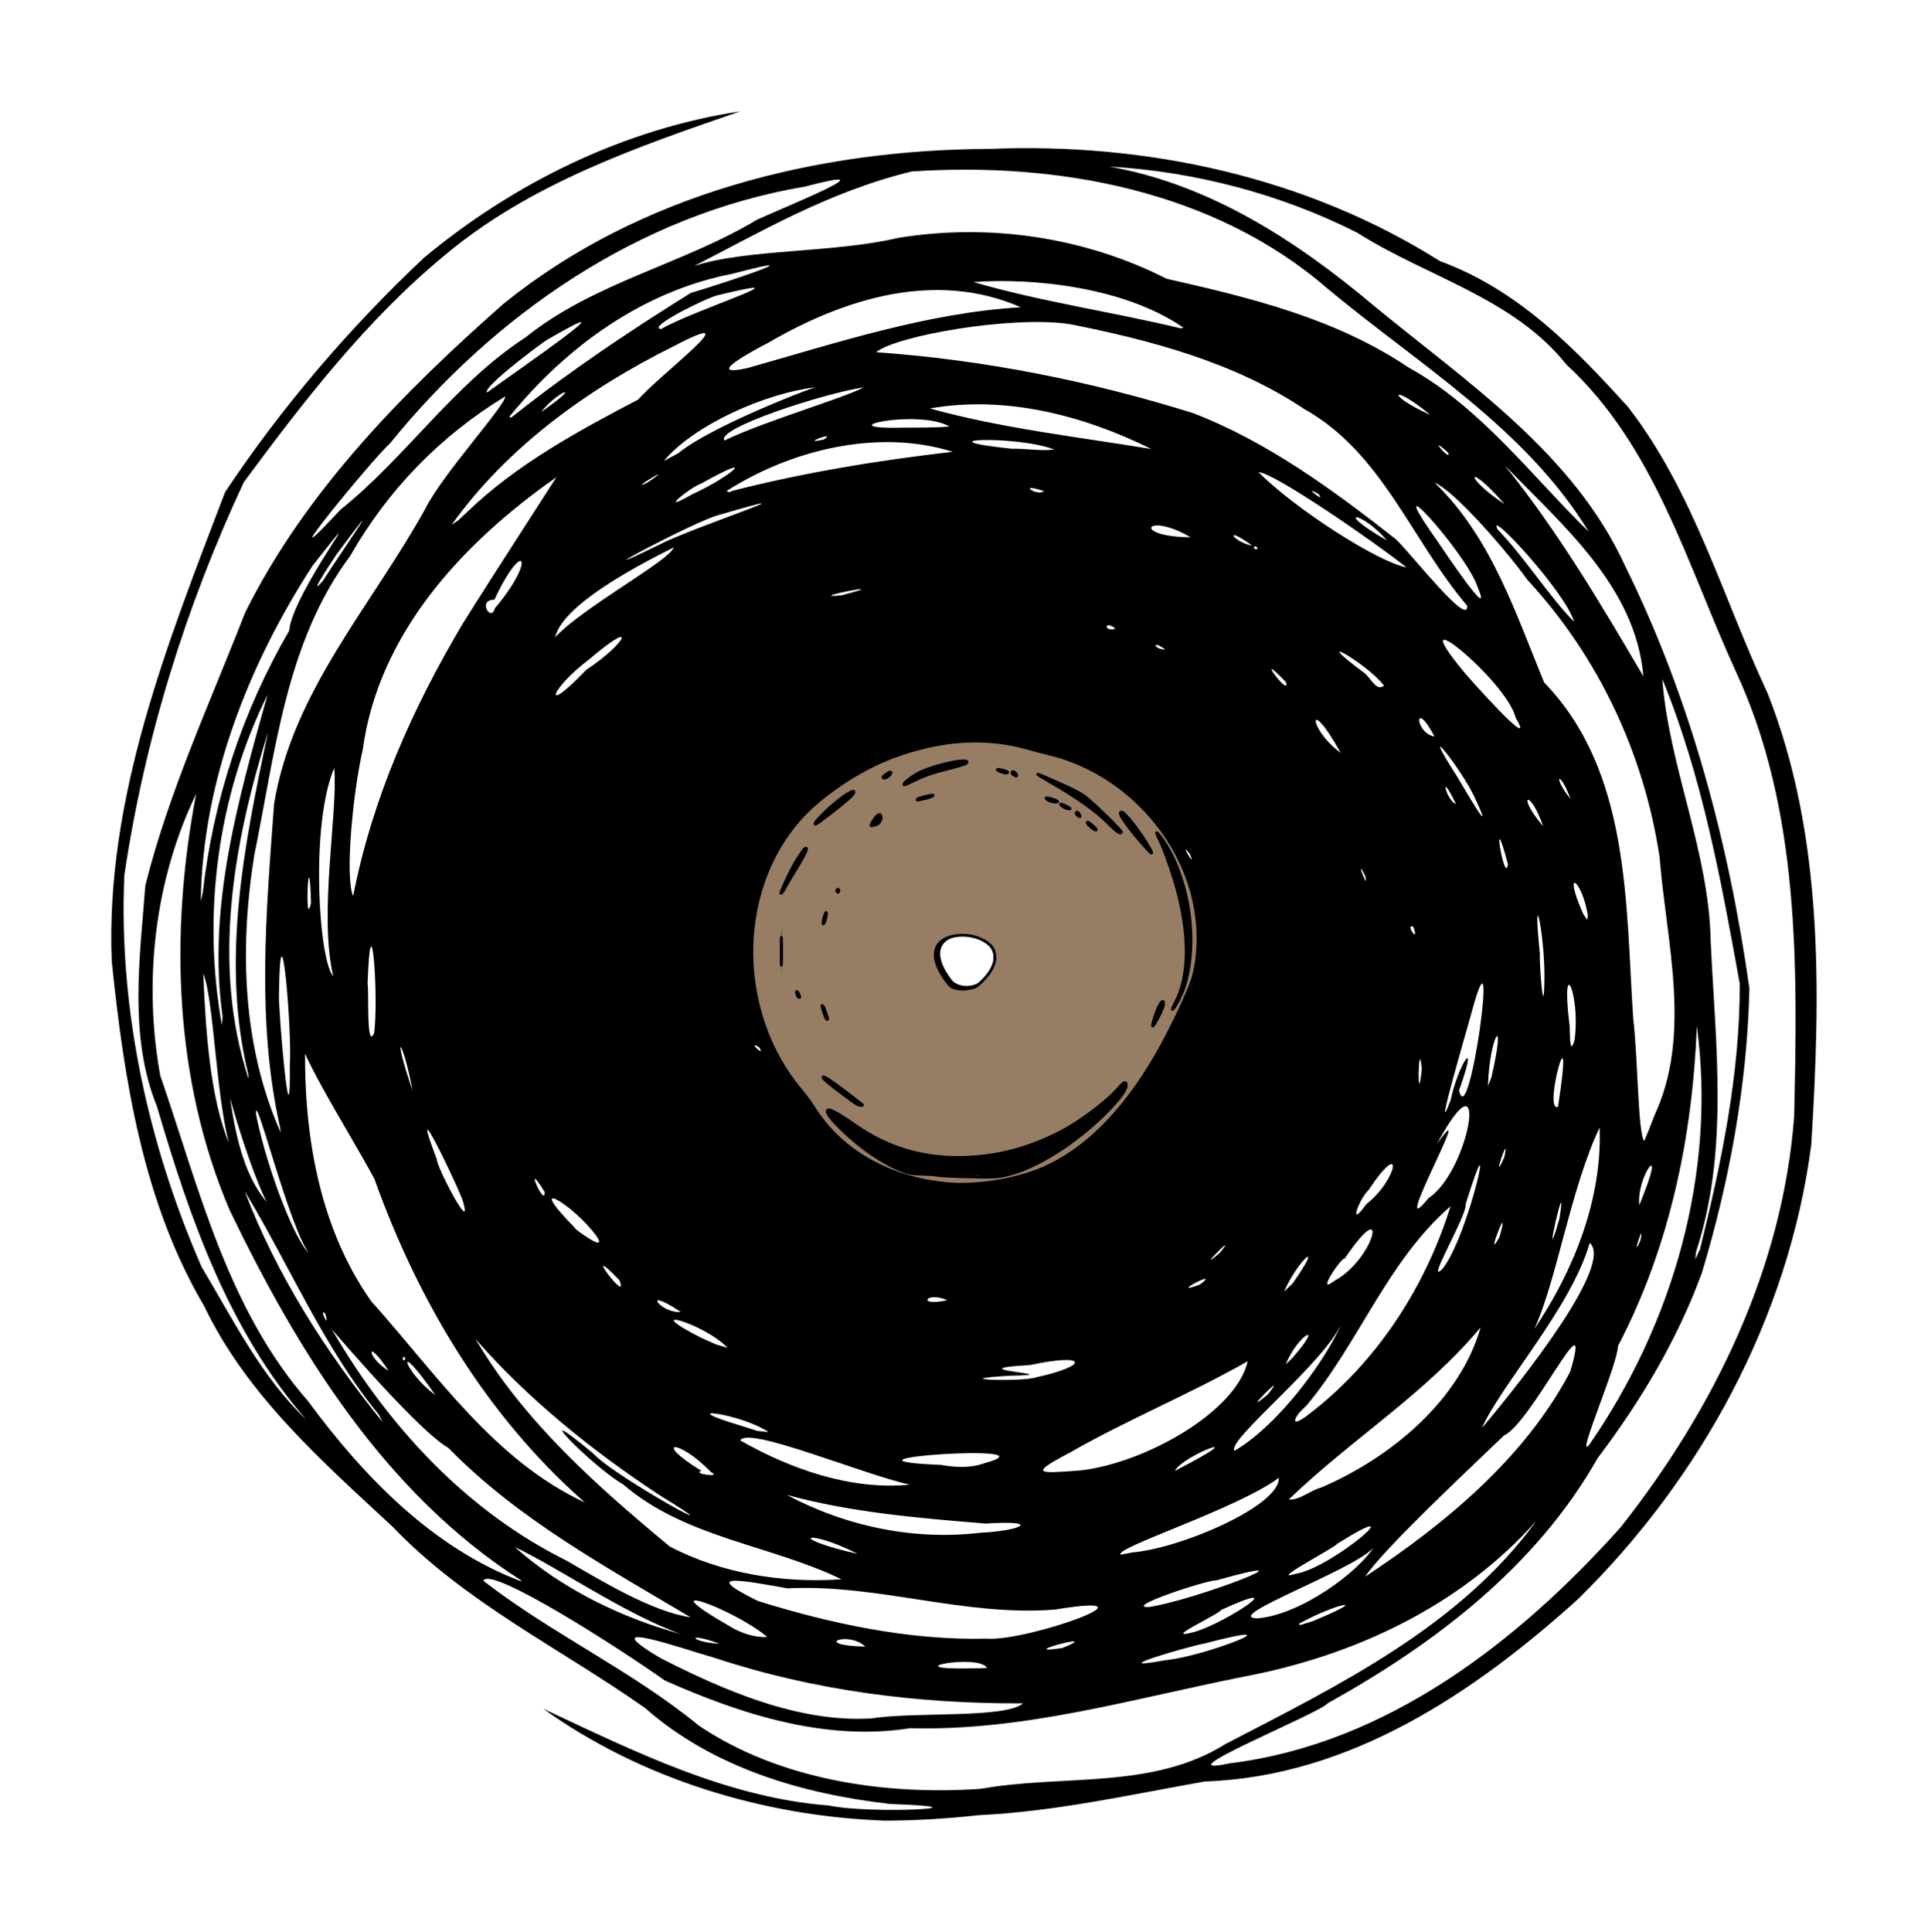 <svg width="866.02" height="867.72" version="1.1" xmlns="http://www.w3.org/2000/svg">
 <g transform="translate(4200.3 100.41)">
  <path d="m-3774.7 431.24c-26.43-2.395-48.349-14.994-60.415-34.725-1.01-1.651-3.422-4.89-5.36-7.197-29.137-34.682-29.52-88.693-0.861-121.46 9.589-10.964 27.025-22.656 42.187-28.29 21.674-8.054 42.035-9.294 61.041-3.716 2.141 0.628 5.917 1.612 8.391 2.185 31.947 7.404 58.491 34.073 65.621 65.927 2.602 11.626 2.548 23.662-0.153 34.152-1.5 5.822-10.362 24.536-17.042 35.986-14.685 25.171-31.645 42.04-50.45 50.18-12.249 5.302-29.821 8.149-42.959 6.958zm29.09-4.531c12.577-3.681 29.059-14.324 41.759-26.966 6.104-6.077 9.446-10.551 9.446-12.647 0-1.971-1.026-1.613-3.46 1.208-5.418 6.278-17.792 15.515-26.945 20.115-13.857 6.963-27.093 10.44-41.793 10.977-18.664 0.682-34.861-4.069-49.825-14.615-6.974-4.915-11.318-7.276-12.047-6.547-0.881 0.881 0.777 3.264 5.595 8.04 8.954 8.875 19.291 15.931 28.387 19.376 2.658 1.007 4.009 1.215 8.668 1.335 3.035 0.078 5.968 0.285 6.516 0.459 1.379 0.438 19.887 1.041 24.927 0.812 2.807-0.127 5.609-0.621 8.772-1.547zm-68.177-31.602c-0.716-0.543-3.347-2.568-5.848-4.501-6.394-4.942-10.556-7.721-10.954-7.315-0.45 0.46 2.021 2.604 9.107 7.9 6.102 4.561 6.623 4.875 8.097 4.893 0.774 9e-3 0.718-0.127-0.402-0.977zm134.2-39.444c1.82-3.498 2.436-5.907 1.603-6.275-0.663-0.294-2.32 2.862-3.599 6.858-1.869 5.837-1.249 5.656 1.996-0.582zm-148.98 1.234c-0.114-0.309-0.556-1.623-0.982-2.919-0.426-1.296-0.962-2.472-1.19-2.613-0.559-0.346-0.549-0.281 0.502 3.123 0.505 1.634 1.134 2.971 1.398 2.971 0.264 0 0.387-0.253 0.272-0.562zm158.06-8.884c1.875-3.901 2.525-5.801 3.54-10.348 4.464-19.994-0.389-45.896-11.523-61.499-2.257-3.162-3.002-3.481-1.568-0.669 2.744 5.379 7.083 17.811 9.217 26.408 4.896 19.724 4.435 36.438-1.31 47.557-0.859 1.663-1.558 3.181-1.552 3.374 0.021 0.736 1.85-2.025 3.195-4.823zm-170.54-0.654c0-0.112-0.235-0.719-0.522-1.349-0.729-1.599-1.332-1.438-0.76 0.204 0.259 0.742 0.653 1.349 0.876 1.349s0.406-0.092 0.406-0.204zm76.668-3.916c2.299-0.462 2.92-0.846 5.442-3.367 3.889-3.889 5.798-7.757 5.514-11.175-0.28-3.374-1.902-5.383-5.959-7.377-5.337-2.623-12.998-2.482-17.318 0.319-5.17 3.352-4.598 10.316 1.51 18.388 1.771 2.341 2.415 2.857 4.001 3.213 2.654 0.595 3.842 0.595 6.81 0v-1.2e-4zm-84.879-21.633c-0.079-2.783-0.143-0.506-0.143 5.061s0.065 7.844 0.143 5.061c0.079-2.783 0.079-7.338 0-10.121zm19.866-9.951c0.292-1.205 0.427-2.296 0.299-2.424-0.307-0.307-1.022 1.612-1.407 3.78-0.44 2.47 0.443 1.39 1.109-1.356zm-18.214-13.697c0.589-1.158 2.518-4.433 4.287-7.278 4.753-7.645 6.379-11.269 4.55-10.138-0.695 0.429-3.631 4.901-5.624 8.564-1.476 2.713-5.2 10.841-5.2 11.35 0 0.638 1.088-0.729 1.987-2.498zm24.103 1.494c0-0.371-0.202-0.675-0.45-0.675s-0.45 0.304-0.45 0.675c0 0.371 0.203 0.675 0.45 0.675s0.45-0.304 0.45-0.675zm139.66-19.005c-4.114-7.184-11.174-16.306-12.619-16.306-1.376 0-0.389 2.066 3.331 6.972 3.285 4.333 9.535 11.471 10.044 11.471 0.257 0-0.083-0.962-0.756-2.137zm-12.799-7.422c0.01-0.722-11.516-12.024-15.576-15.273-2.397-1.919-5.217-3.428-12.442-6.659-5.138-2.298-9.432-4.089-9.541-3.98-0.109 0.109 2.071 1.487 4.844 3.062 12.144 6.898 21.534 13.524 26.796 18.91 3.801 3.891 5.901 5.289 5.918 3.94zm-12.602-2.604c-1.113-0.978-2.176-1.78-2.362-1.78-0.786-3e-3 -0.225 0.926 1.339 2.215 2.497 2.058 3.415 1.668 1.022-0.435zm-96.818-0.99c1.176-0.579 2.001-2.972 1.323-3.839-0.362-0.463-0.631-0.454-1.396 0.047-0.895 0.587-2.948 3.699-2.964 4.493-0.01 0.409 1.476 0.067 3.037-0.701zm-20.95-4.885c7.036-5.46 10.258-8.372 10.258-9.27 0-0.747-0.195-0.732-1.934 0.146-2.693 1.36-7.852 5.507-11.736 9.434-3.7 3.742-4.393 4.683-3.448 4.683 0.234 0 3.321-2.247 6.86-4.993zm111.49 0.534c-0.539-1.008-1.37-1.266-1.37-0.425 0 0.519 1.446 1.789 1.722 1.513 0.082-0.082-0.076-0.572-0.352-1.088zm-4.069-2.503c0-0.332-3.487-2.035-4.143-2.023-0.795 0.014 1.452 1.705 2.568 1.933 1.516 0.31 1.574 0.313 1.574 0.091zm-6.044-3.466c-1.42-0.824-4.752-1.707-4.752-1.259 0 0.711 2.402 1.756 4.048 1.76 1.381 4e-3 1.467-0.058 0.703-0.501zm-59.163-1.077c3.18-0.723 5.085-1.902 2.174-1.345-2.949 0.564-5.368 1.283-5.605 1.667-0.318 0.515-0.195 0.503 3.431-0.322zm-3.905-8.529c3.95-1.877 7.197-2.991 13.175-4.517 8.111-2.071 9.605-2.592 9.605-3.354 0-1.727-13.694 1.192-20.784 4.431-2.905 1.327-7.555 4.707-7.555 5.492 0 0.615-0.229 0.699 5.56-2.052zm-12.392-1.575c0.944-0.879 1.298-1.782 0.7-1.782-0.578 0-3.314 1.887-3.314 2.286 0 0.743 1.608 0.433 2.614-0.504zm57.371-0.67c-0.145-0.378-0.645-0.891-1.111-1.14-1.13-0.605-1.188 0.685-0.06 1.342 1.119 0.652 1.474 0.59 1.17-0.201zm-3.947-1.057c-0.303-0.49-4.329-1.534-4.655-1.207-0.343 0.343 2.631 1.563 3.86 1.584 0.571 0.01 0.929-0.16 0.795-0.377z" fill="#967d64" stroke="#000" stroke-width="1.26"/>
  <path d="m-3803.1 717.32c-54.389-1.979-109.22-18.722-153.22-50.267 40.963 19.146 82.467 39.946 128.35 43.496 18.985 3.974 75.701 0.947 27.54-0.703-39.719-4.542-79.548-16.256-110.14-43.128-38.028-26.787-80.557-47.15-113.18-81.213-32.06-29.803-65.636-59.179-84.894-99.398-27.461-46.563-35.995-101.79-41.47-154.78-2.936-73.342 25.241-143.38 50.925-210.7 25.44-38.253 55.8-73.682 89.221-105.17 40.572-33.772 90.051-57.966 142.18-65.864-46.779 16.137-94.605 32.537-133.04 64.886-34.956 28.921-63.135 65.384-89.964 101.71-26.036 55.709-44.62 115.5-53.657 176.49-2.629 60.188 10.699 120.9 34.708 175.94 14.156 23.648 26.74 49.239 46.88 68.464-34.789-40.054-52.262-90.525-66.946-140.58-12.72-31.224-7.711-66.55-5.207-99.258 10.565-42.102 29.055-81.982 44.792-122.42 27.07-54.516 70.825-98.886 116.02-138.73 61.07-49.474 140.9-69.358 218.35-69.619 70.427-2.933 142.36 12.516 202.4 50.425 34.706 12.645 60.257 38.766 84.426 65.472 29.491 38.055 42.51 85.44 62.711 128.6 25.34 64.126 23.788 135.13 19.596 202.85-10.142 77.531-49.449 149.75-104.96 204.18-46.6 42.066-102.49 79.569-167.37 81.726-33.729 5.957-67.21 13.527-101.61 15.141-14.084 1.561-28.258 2.428-42.425 2.46zm43.454-14.287c36.714-6.598 76.952 0.539 109.88-20.157 50.821-26.374 105.11-52.738 139.64-100.27-34.036 38.284-81.682 60.638-131.44 70.042-49.648 9.833-98.696 24.562-149.89 23.154-37.952 6.03-75.987-6.217-110.27-21.462-20.34-14.466-78.762-51.887-81.449-44.735 30.717 23.838 66.543 40.241 96.813 65.046 36.311 24.467 83.712 31.374 126.71 28.381zm111.78-11.458c70.394-8.651 129.54-54.63 175.46-105.94 41.959-53.095 72.905-116.41 78.013-184.64 1.524-67.17 2.701-137.72-26.297-200.03-21.801-47.708-36.234-101-76.056-137.68-23.789-29.896-62.659-39.319-93.885-59.16-34.481-17.434-73.206-27.529-111.4-29.706 45.126 7.944 84.139 33.33 118.74 62.399 41.976 34.602 89.94 66.233 113.21 117.49 29.181 59.208 46.326 123.93 55.579 189.21-0.977 43.161-8.923 86.543-21.361 127.81-11.084 30.208-27.503 57.61-46.815 83.183-27.704 48.865-73.089 83.329-121.28 110.12-3.095 4.323-76.636 33.946-43.909 26.94zm-161.22-20.144c19.814-3.114 60.339 0.117 68.33-6.78-47.026 0.231-93.983-5.663-138.78-20.522-12.93-3.59-56.001-18.835-24.22 0.1 28.672 14.663 61.99 29.061 94.666 27.202zm52.142-22.71c-3.657-6.453-41.448 0.71-8.777 0.231l5.496-0.051 3.281-0.179zm80.108-3.47c17.698-1.574 61.779-19.062 17.633-7.504-7.245 1.277-47.029 12.898-17.633 7.504zm-46.288-5.47c20.306-8.182-23.491 3.542 0 0zm-88.513-0.622c-7.383-7.276-24.959-0.613 0 0zm-65.464-1.289c-15.554-5.723-13.313-0.723 0 0zm119.97-2.294c18.631 1.352 81.208-21.341 30.726-13.062-40.695 3.252-79.641-11.576-120.15-9.531-17.902-3.105-40.933-7.878-13.271 5.688 32.808 10.24 68.114 17.762 102.7 16.905zm-98.56-0.78c-15.954-13.252-54.566-26.519-17.192-4.992 4.733 3.058 11.708 5.473 17.192 4.992zm-39.043-1.365c-25.265-9.151-55.279-30.037-74.312-38.991 20.881 18.678 48.021 31.846 74.312 38.991zm231.63-1.07c14.783-4.668 43.957-24.569 11.306-9.669-0.997 2.056-28.634 14.503-11.306 9.669zm52.354-4.604c27.777-11.408 10.848-8.27-6.257 1.226l0.764 0.483zm-279.35-1.756c-38.121-22.745-77.4-43.977-108.8-76.067-15.698-9.051-60.299-63.122-51.943-52.585 25.137 43.025 59.952 80.836 105.09 103.23 16.934 9.838 38.56 22.857 55.645 25.42zm254.51 0.482c20.292-1.741 45.814-21.501 52.087-31.619-9.204 10.12-68.284 31.158-52.087 31.619zm-48.807-5.088c21.102-3.075 79.434-25.787 30.514-12.003-4.385-0.163-41.97 12.284-30.514 12.003zm-282.16-12.205c-60.801-38.934-99.875-102.37-130.55-166-25.106-58.771-26.975-124.99-15.08-187.04-18.748 38.816-23.77 84.334-16.154 126.47 17.477 50.637 30.172 104.92 66.446 146.32 24.89 33.814 56.013 66.009 95.89 80.967zm144.24-0.266c-31.812-15.442-70.135-18.515-98.064-42.615-14.425-8.331-45.289-40.426-13.396-13.834 9.809 10.717 69.412 43.045 30.22 18.964-30.362-19.879-59.783-43.629-83.129-70.409 21.701 37.006 54.63 66.129 87.264 93.183 23.271 12.194 51.03 16.541 77.104 14.712zm235.18-1.16c36.14-23.829 71.815-53.38 92.132-92.08 10.734-36.592-17.27 22.933-29.733 28.667-19.539 18.695-53.962 51.019-62.399 63.413zm-31.139-1.319c16.737-2.711 54.92-36.195 18.504-13.392-0.176 1.276-31.488 17.47-18.504 13.392zm-73.367-9.59c21.754-1.827 66.358-20.977 65.748-33.49-18.509 13.852-74.224 31.506-71.002 34.496zm-123.41 0.664c-22.836-11.693-32.935-7.458 0 0zm55.082-9.491c18.862-0.932 27.862-5.776 2.417-4.124-29.922-2.462-60.445-4.97-89.324-12.884 26.417 14.102 56.982 20.554 86.907 17.009zm-177.59-13.578c-44.22-38.775-74.895-90.341-94.56-145.36-9.747-18.44-41.034-67.842-31.018-63.049-1.119 40.839 5.597 83.963 29.527 117.92 29.316 32.679 55.06 71.463 96.051 90.487zm330.63-6.69c31.339-13.434 62.339-39.127 71.703-71.992-24.911 29.935-58.384 50.469-86.186 77.327 4.739 0.441 9.893-4.187 14.483-5.335zm-184.72-1.327c-21.082-4.623-72.811-26.456-76.127-19.87 22.536 12.88 49.835 22.464 76.127 19.87zm-89.294-5.658c-14.707-15.323-26.724-14.32-4.293-0.552-4.612 1.32 9.825 3.24 4.293 0.552zm208.34-0.509c38.469-19.827 3.707-7.328 0 0zm-42.335-0.233c29.174-3.318 70.018-26.463 75.068-49.043-26.145 14.902-53.988 26.2-80.057 41.149-18.479 9.715-14.091 9.36 4.989 7.894zm-43.269-3.213c34.675-9.399-78.653-1.722-19.392 0.743 6.381 1.119 13.192 1.511 19.392-0.743zm112.48-5.626c20.62-12.168 41.998-42.351 48.416-58.095-6.96 17.83-52.815 53.964-48.416 58.095zm159.19-2.557c37.695-54.37 57.324-122.27 48.409-188.29-1.868 49.761-12.216 99.471-35.431 143.84-0.022 8.066-19.118 51.495-12.978 44.448zm-368.53-5.802c-12.28-8.436-44.256-12.381-12.91-3.058l7.872 2.515zm320.45-1.874c18.526-21.927 59.346-73.749 48.374-83.129-8.247 29.01-40.257 64.412-48.374 83.129zm-495.49-5.961c-24.939-30.295-40.512-67.846-60.287-100.41 14.381 37.808 36.678 72.56 62.005 103.79zm417.21 0.19c30.733-23.286 52.773-57.248 64.167-93.825-28.486 24.712-40.946 61.14-64.838 89.674-5.883 4.936-7.661 10.591 0.671 4.151zm-18.039-9.21c10.872-13.264-14.306 12.124 0 0zm-373.89 0.125c-19.189-27.574-14.031-10.156 0 0zm270.04-7.912c23.923-5.235 23.165-11.079-2.834-5.489-35.966 1.996 19.785 4.327-8.629 4.791-31.35 1.696 5.408 2.917 11.463 0.698zm-290.95-2.896c-10.587-16.027-9.864-5.907 0 0zm405.98-5.825c15.079-17.201 2.352-10.533-3.002 2.906zm-398.42 0.509c-1.195-3.171-1.956 2.284 0 0zm144.74-5.018c-11.263-11.517-40.825-19.227-11.844-4.468l6.596 2.938zm362.29-8.421c17.804-26.415 30.54-58.274 29.368-90.509-12.99 27.152-19.288 68.894-29.368 90.509zm-543.01-6.875c-3.215-3.503 2.236 8.218 0 0zm159.69-0.81c-18.202-12.097-9.274 0.78 0 0zm119.66-5.297c-9.733-4.198-13.903 3.115 0 0zm155.08-7.466c14.896-21.151 2.535-10.87-3.814 3.621zm-302.35-1.51c-18.565-19.23 4.869 12.021 0 0zm260.76 1.944c10.53-7.922-15.73 5.822 0 0zm60.38-1.639c18.363-9.941 25.071-40.289 4.591-9.927-0.628-1.663-13.637 17.049-4.591 9.927zm48.587-5.407c11.952-14.84 25.097-76.143 10.415-29.115 0.93 4.651-18.56 37.298-10.415 29.115zm-509.21-6.927c-9.399-13.483-24.298-74.467-23.748-62.634 3.815 20.026 15.776 54.058 23.748 62.634zm409.35-0.472c9.123-11.22-12.969 11.485 0 0zm215.52-1.417c9.665-38.951 18.02-79.085 17.835-119.36-8.387-46.342-16.809-92.955-34.784-136.75 3.022 39.587 21.015 77.444 21.747 117.87 2.169 46.594 8.309 94.258-6.616 139.54l-0.299 3.266zm-26.756-4.009c2.139-10.497-4.663 10.763 0 0zm-63.267-1.543c5.472-19.456-7.401 13.531 0 0zm-405.75-0.488c-10.404-14.152-33.504-27.827-9.265-3.194-2.919-1.728 15.454 12.226 9.265 3.194zm432.63-7.619c4.118-26.425-8.736 29.847 0 0zm-86.734-6.567c14.155-11.096 17.212-30.712 0.926-6.218-3.887 3.358-9.557 18.229-0.926 6.218zm-406.05-2.131c-5.231-12.982-24.18-51.288-11.508-18.106-0.077 3.602 17.042 36.127 11.508 18.106zm434.02-0.63c18.724-12.273 27.888-69.072 3.739-24.246 19.442-27.484-22.972 47.969-3.739 24.246zm97.076-2.991c8.96-23.243-3.84-6.308-2.426 6.195zm-618.99 4.765c-9.082-17.767-24.928-72.348-18.672-65.229 2.548 21.948 4.963 48.949 18.672 65.229zm124.84-4.494c-10.243-16.62 0.436 7.886 0 0zm203.89-4.596c46.005-6.586 70.349-50.474 87.004-88.88 13.574-47.032-21.903-96.5-68.872-104.51-31.228-11.469-69.457-1.448-95.258 19.138-43.492 31.702-44.022 99.773-8.319 137.39 15.962 30.177 53.098 42.742 85.444 36.872zm-32.436-3.83c-19.397 5.428-68.9-48.87-29.596-19.535 37.491 24.985 90.144 11.368 118.62-21.004 7.378 1.358-38.925 47.586-65.667 41.703-7.793 0.47-15.65 0.122-23.355-1.164zm-30.856-30.995c-19.703-13.836-21.051-17.839-1.575-2.209 0.435 0.739 7.213 4.213 1.575 2.209zm132.57-35.204c3.66-15.389 9.048-13.993 0 0zm-147.4-5.469c-3.246-11.173 3.796 9.06 0 0zm156.46-2.155c15.433-24.305-1.594-69.082-7.398-79.385 17.473 21.569 20.313 61.265 7.398 79.385zm-168.62-6.213c-1.651-4.609 2.32 2.95 0 0zm69.196-3.905c-29.58-33.637 43.188-27.142 11.015-0.058-3.481 1.335-7.551 1.671-11.015 0.058zm12.766-1.896c25.325-23.851-36.303-30.895-12.193-0.353 3.386 2.797 8.546 2.646 12.193 0.353zm-89.124-3.779c-0.573-37.628 0.374-12.598 0 0zm19.119-24.718c3.172-9.715-1.587 8.243 0 0zm-19.266-11.401c7.657-19.978 19.591-30.99 2.901-5.288zm25.229-0.827c0.281-2.715 0.909 1.677 0 0zm139.1-19.305c-20.726-23.294-10.385-20.389 2.112 1.994zm-14.863-8.953c-11.945-15.818-59.251-35.54-16.817-16.527 3.077 0.164 29.145 25.822 16.817 16.527zm-10.344-0.848c-5.793-5.766 8.658 5.667 0 0zm-98.632-0.635c4.587-10.283 6.961-0.039 0 0zm-25.383-0.502c10.586-13.676 30.299-22.568 5.821-4.166l-4.089 3.109zm117.75-4.459c-1.604-2.988 3.557 3.269 0 0zm-5.572-3.217c-6.835-4.016 8.172 3.177 0 0zm-6.539-2.853c-7.13-3.773 10.542 2.78 0 0zm-57.151-1.464c14.109-2.841-9.163 3.034 0 0zm-8.171-5.853c8.239-11.377 48.552-13.348 14.61-6.013-5.293 1.008-9.729 4.01-14.61 6.013zm-9.44-3.534c6.968-4.822-0.114 2.906 0 0zm58.194-1.307c-2.262-3.419 4.464 3.403 0 0zm-5.001-0.784c-6.935-2.93 8.368 1.551 0 0zm225.61 173.06c2.916-13.372-6.529 14.746 0 0zm67.324-18.493c17.13-36.617 5.471-77.878 2.401-116.33-6.971-46.371-27.502-90.027-59.369-124.5-8.646-12.108-32.215-39.574-41.683-43.643 25.46 24.502 36.316 58.486 49.234 89.805 38.855 40.126 36.515 99.55 40.006 151.25 2.049 16.188 2.094 52.003 4.952 54.623l1.982-4.801zm-640.25 11.981c-5.864-22.645-6.769-64.24-11.463-75.941 0.951 24.339 3.016 55.84 11.463 75.941zm23.065-6.648c-10.768-47.719-6.264-97.241-2.738-145.43 8.195-50.437 43.765-89.01 67.758-132.35 7.664-15.564 35.87-46.279 36.096-50.763-29.244 17.793-52.738 41.99-69.689 71.714-28.958 38.698-33.639 88.573-43.089 134.53-6.622 41.436-5.362 85.592 11.893 124.38zm525.75-12.402c3.252-15.848 13.227-30.903 3.804-4.457 4.466 20.792 18.532-82.975 5.686-35.206-1.201 4.679-18.268 62.653-9.489 39.662zm48.214 2.991c7.819-50.546-7.133 2.963 0 0zm-569.63-18.893c1.125-14.451-4.257-78.684-4.876-31.765-0.4 5.875 5.323 73.343 4.876 31.765zm55.099 11.524c-4.369-23.687-9.623-28.144 0 0zm484.63-5.905c7.146-30.84-0.948-18.781-1.546 3.982zm-31.255-3.728c-1.541-16.496-2.227 20.96 0 0zm-527.04 2.725c-12.62-51.093-1.888-103.72 8.797-154.03-15.599 49.726-25.387 104.87-8.809 155.55zm229.37-12.452c-6.046-3.739 3.387 5.174 0 0zm366.26-3.184c2.812-20.58-6.256-40.158-2.335-7.511 0.428 0.875-0.246 16.126 2.335 7.511zm-539.23-3.149c2.23-15.516-1.404-64.446-2.907-22.154 0.691 2.387-0.708 29.996 2.907 22.154zm-68.034-7.557c-6.926-49.076 7.089-97.701 20.194-144.5-22.493 45.343-29.446 98.749-20.485 148.44zm593.75-18.578c-0.043-19.604-5.493-43.606-2.077-9.734-0.233 5.563 1.945 33.39 2.077 9.734zm-363.88 5.033c-0.574 5.742-0.237 2.024 0 0zm-180.16-4.545c-6.676-28.413 2.251-73.804 0.436-93.536-10.923 25.714-6.887 86.877-0.436 93.536zm485.15-22.182c-3.993-1.732 3.019 8.448 0 0zm78.392-5.071c-2.64-16.353-11.683-22.256-2.055-0.63l1.759 2.613zm-573.52-5.668c-0.928-31.619-3.078 13.989 0 0zm18.919-3.024c8.49-43.687 26.629-84.415 49.264-122.46 10.773-17.444 55.357-86.244 41.93-65.625-41.791 29.25-79.728 69.777-86.893 122.3-4.402 19.227-8.1 57.339-4.301 65.778zm-67.532-1.699c4.674-41.463 17.815-81.433 38.816-117.53 1.334-17.27 41.564-68.592 10.546-29.265-28.973 44.609-49.502 97.087-50.283 150.73zm522.07-7.557c-5.174-9.985 2.176 8.625 0 0zm64.181-5.077c-7.984-29.808-1.432 10.186 0 0zm-142.83-4.429c-5.681-7.774 3.116 7.662 0 0zm158.62-12.652c-5.927-17.229-12.349-14.367 0 0zm-30.395-12.178c-5.979-13.408-27.006-39.402-8.299-10.22 3.975 6.655 17.462 29.864 8.299 10.22zm-8.748 2.217c-8.017-16.568-4.253-1.321 0 0zm51.449-2.275c-5.077-13.663-8.283-10.154 0 0zm-103.25-20.709c-15.01-27.077-14.87-10.867 0 0zm42.165-7.308c-9.244-17.676-9.082-1.667 0 0zm36.466-8.415c-4.133-16.939-52.354-55.858-23.533-20.963 1.073 1.543 33.942 38.446 23.533 20.963zm-417.47-21.57c18.016-11.903 23.666-23.761 1.249-4.668-17.413 13.116-21.887 26.221-1.249 4.668zm314.2 5.486c-15.66-16.399 2.512 7.91 0 0zm44.133 1.636c-8.242-10.621-35.066-25.139-8.753-5.631 3.088 2.565 5.338 8.379 8.753 5.631zm116.48-4.154c-3.455-40.199-36.091-67.705-62.31-94.824 23.829 29.559 43.094 62.051 62.31 94.824zm-214.73-11.992c-5.726-4.527-5.988-0.488 0 0zm-274.07-5.642c12.931-13.71 51.375-34.37 53.301-40.329-17.905 8.952-49.958 26.075-53.301 40.329zm251.68-3.85c-5.322-4.172-5.155 1.872 0 0zm206-3.077c-3.898-13.449-39.909-52.092-34.295-41.39 11.935 12.285 24.08 31.38 34.295 41.39zm-47.99-7.152c-24.972-29.265-38.119-68.844-73.357-88.467-31.176-20.844-68.837-30.859-105.06-38.026-26.022-4.005-78.342 5.216-87.096 12.6 48.18 3.361 96.256 12.943 142.27 27.312 33.56 12.909 63.249 34.747 91.218 56.707 6.818 6.441 32.666 39.728 32.027 29.875zm-436.82 1.17c19.042-22.581 12.953-32.097-0.17-3.904-7.832-0.059-1.474 10.276 0.17 3.904zm441.66-9.121c-5.08-16.045-46.449-60.857-17.655-20.242 1.882 2.765 24.703 36.903 17.655 20.242zm-285.93 3.24c27.327-7.049-18.709 1.885 0 0zm-232.82-6.673c9.374-14.663 30.492-44.58 6.713-12.638 0.676-1.25-15.54 23.003-6.713 12.638zm486.6-5.884c-15.062-11.956-59.682-42.673-66.504-42.785 16.62 16.633 53.717 40.442 66.504 42.785zm-335.65-10.177c14.429-7.596 76.73-27.94 27.381-13.525-10.323 2.239-68.883 33.813-27.381 13.525zm268.91 1.758c-1.761-2.828-3.003 1.179 0 0zm-2.519-1.318c-13.469-9.784-8.815-1.663 0 0zm-409.68-16.068c29.748-23.821 51.054-56.593 83.269-77.501 30.723-24.716 70.58-32.773 104.02-52.876 15.317-6.912 61.132-25.344 21.504-14.837-74.521 12.49-139.65 57.537-186.61 115.55-7.271 6.219-57.587 67.855-22.18 29.669zm470.12 13.697c-11.255-13.39-24.803-14.334 0 0zm-88.153-1.404c-20.044-11.799-26.854-0.273 0 0zm178.85-2.479c-28.246-46.46-76.483-75.177-117.4-109.27-50.853-44.085-121.34-56.934-186.66-52.558-37.683 9.076-69.514 28.121-97.741 42.442 23.512-7.689 62.853-5.776 91.643-12.604 40.838-6.649 83.554-0.414 120.53 18.342 37.94 8.623 75.959 17.807 108.77 39.916 32.355 17.795 55.701 49.206 80.865 73.735zm-503.81-8.869c22.331-21.517 49.807-36.346 76.932-50.556 8.916-10.601 52.19-42.963 15.731-23.834-38.185 18.941-74.639 45.116-99.591 80.088l2.927-1.946zm466.03-3.52c-17.203-19.787-18.819-12.446 0 0zm-365.08-4.355c17.802-8.156 30.671-19.772 4.228-4.916-4.506 1.348-20.567 14.266-4.228 4.916zm281.33-0.308c-8.03-4.554 4.368 4.994 0 0zm-263.05-1.367c32.485-8.263 65.617-13.678 98.9-17.498-33.653-10.599-72.959-0.754-101.6 17.623l1.179 0.542zm139.9 0.165c-12.563-4.205-3.156 2.581 0 0zm-178.38-3.683c15.379-10.413-9.665 4.408 0 0zm14.141-13.372c16.343-13.458 71.481-33.933 63.355-29.813-24.756 2.646-56.638 17.509-69.904 33.319zm345.83-0.162c-10.319-9.442 1.492 4.606 0 0zm-176.99-1.48c-16.719-6.47-61.609-4.784-19.046-0.34 6.346-0.166 12.707 1.145 19.046 0.34zm43.616-0.216c-30.382-15.102-65.546-24.208-99.461-18.213 32.506 8.992 66.476 12.765 99.461 18.213zm-191.76-3.824c17.674-8.596 53.768-19.071 62.604-23.886-18.087 2.756-66.565 18.416-62.604 23.886zm44.564-0.444c6.72-4.222-11.927 2.646 0 0zm56.514-5.858c-14.19-8.104-56.909 1.416-20.566 0.529 6.854-0.081 13.732 0.108 20.566-0.529zm-194.28-6.023c24.818-19.603 51.312-37.284 78.091-53.944 14.832-4.364 59.479-19.266 18.632-8.599-40.309 7.836-74.654 32.82-100.19 64.256l0.785 0.367zm410.29 0.834c-17.893-14.834-20.169-8.922 0 0zm-399.46-1.261c20.407-14.32 7.047-9.254 0 0zm-24.26-8.815c13.691-9.908 69.092-48.076 26.587-23.441-6.23 4.318-28.835 21.515-26.587 23.441zm116.97-10.963c40.273-11.376 80.79-24.82 122.79-27.315-38.259-16.725-79.171-3.977-113.38 15.914-5.648 2.887-30.206 15.961-9.415 11.401zm-38.813-17.499c13.755-8.249 69.72-25.904 25.326-15.178-4.599 1.045-32.065 14.426-25.326 15.178zm234.67-0.609c-26.542-18.405-68-22.484-94.345-20.522 30.669 8.915 62.088 13.317 93.033 20.782z" stroke-width=".768"/>
 </g>
</svg>

